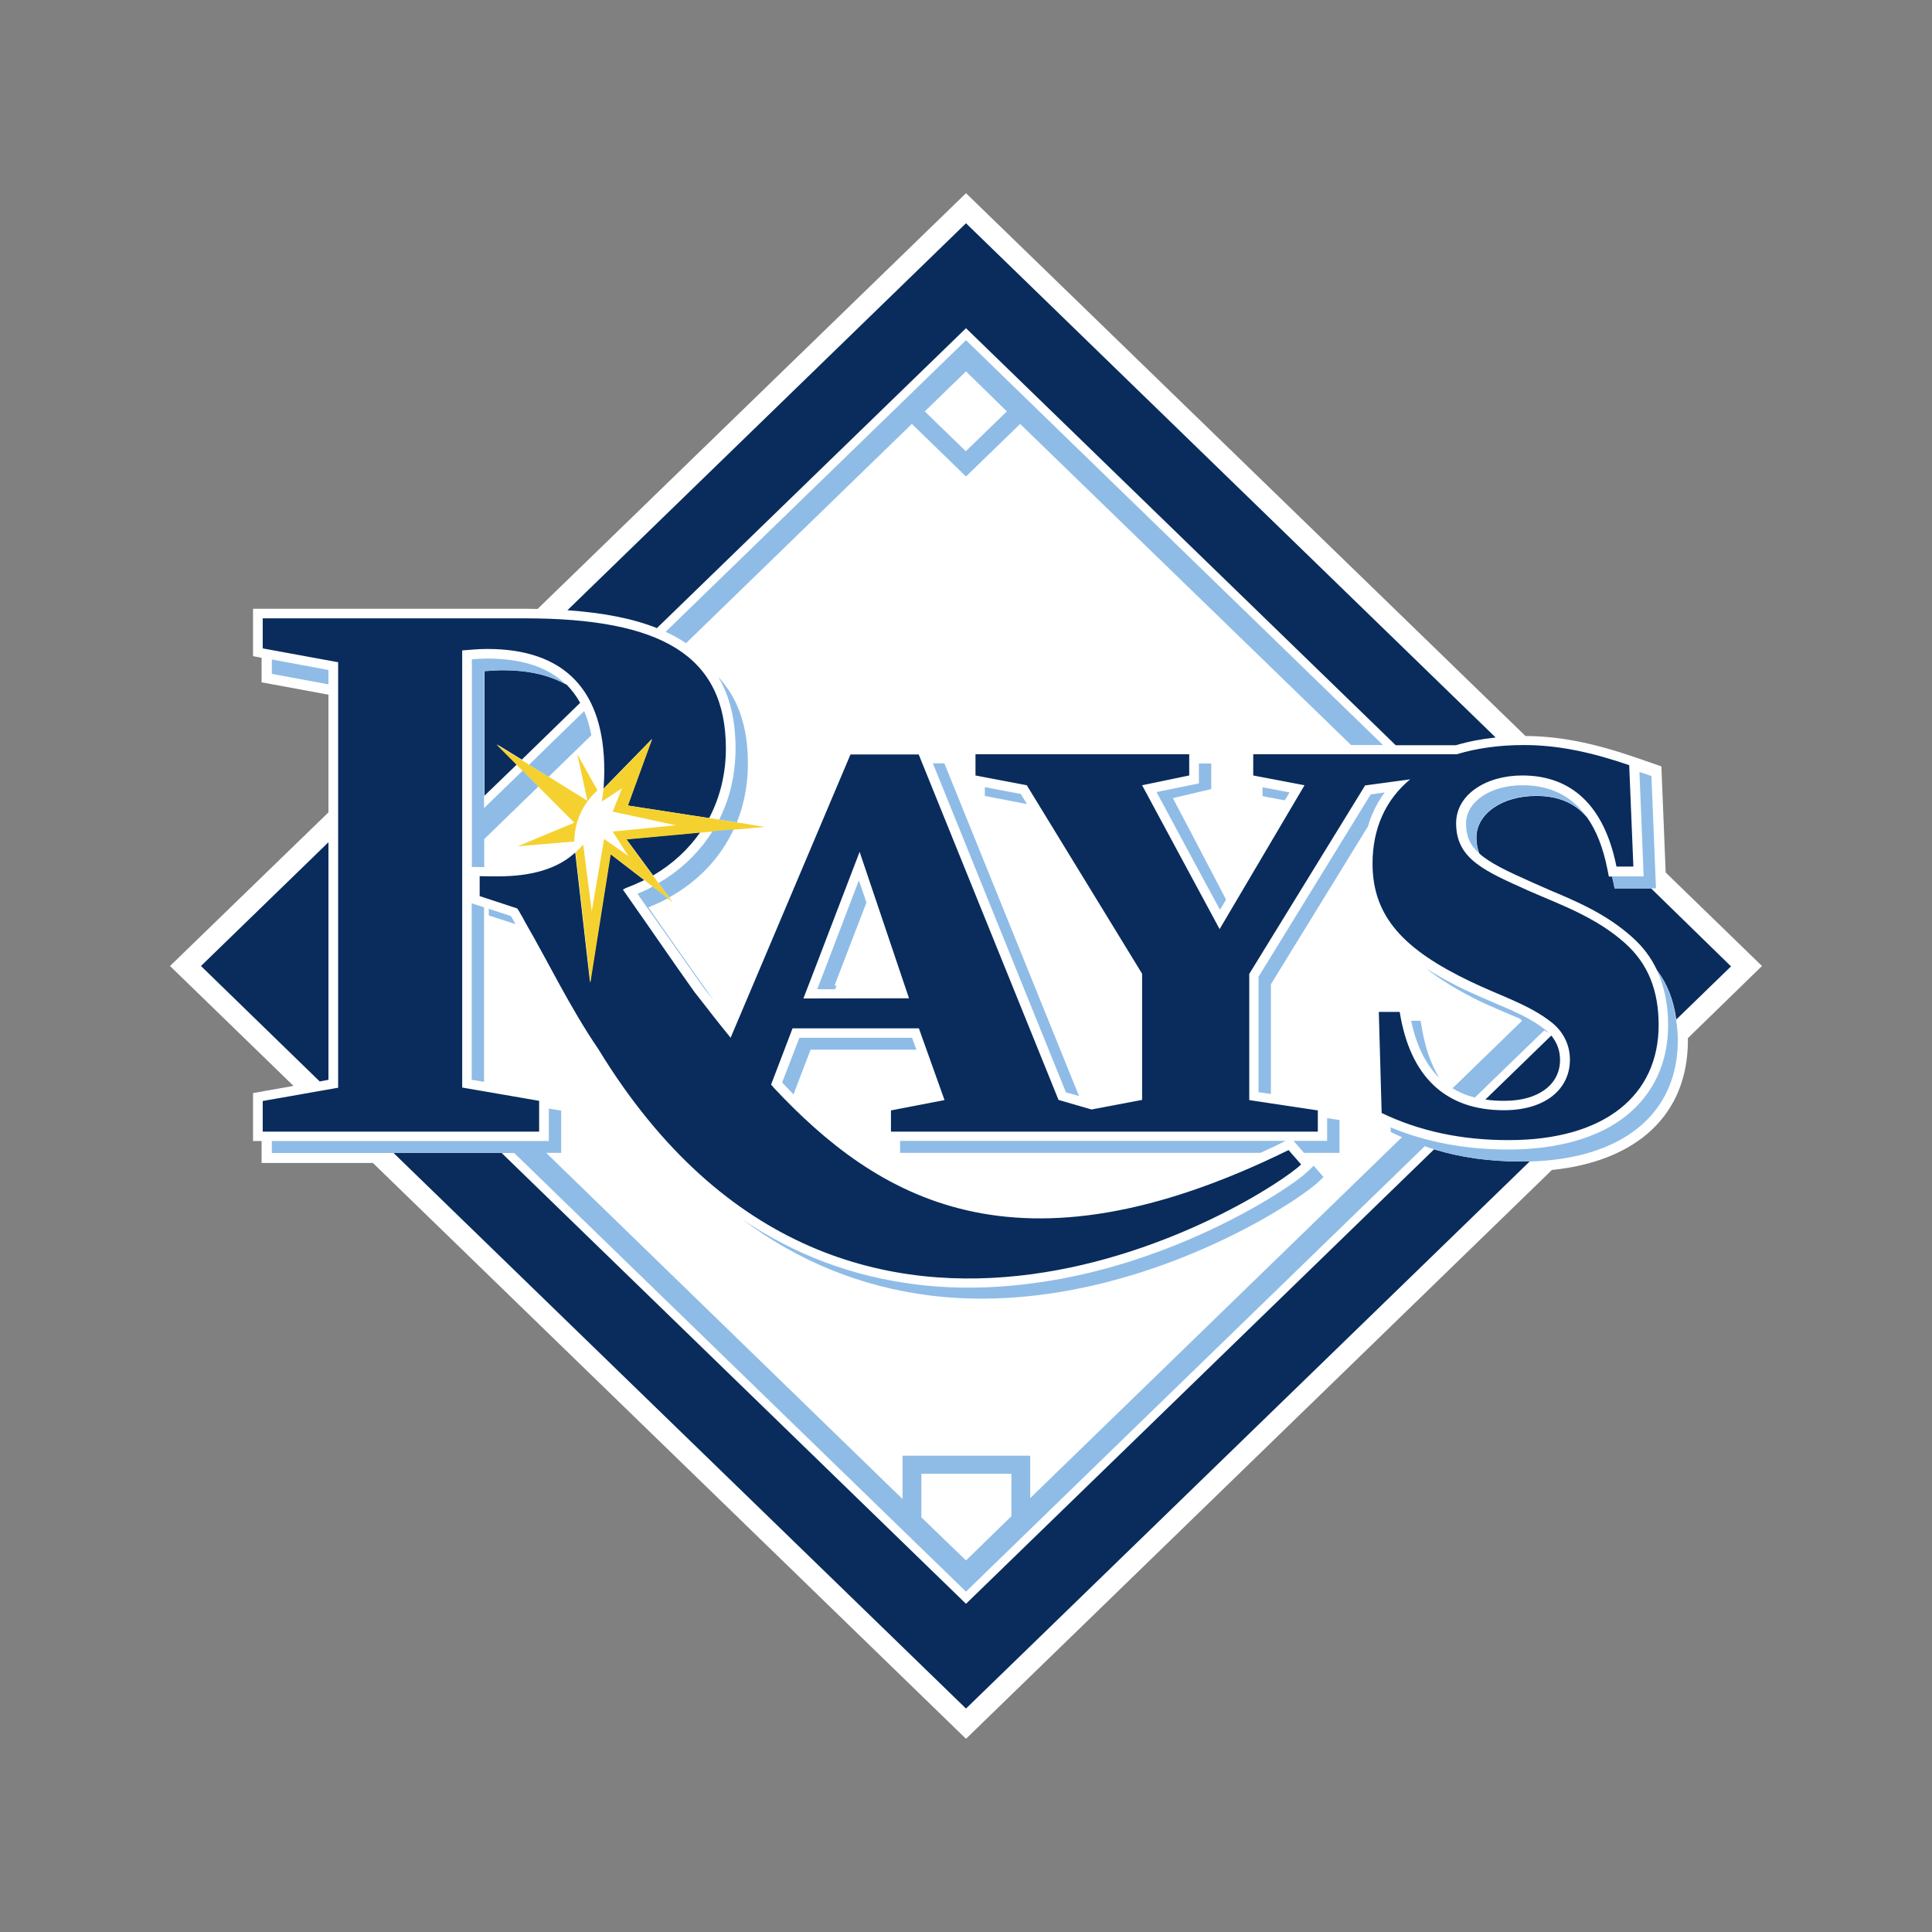 <svg width="250" height="250" viewBox="0 0 250 250" fill="none" xmlns="http://www.w3.org/2000/svg">
<rect x="0" y="0" width="250" height="250" fill="#808080" stroke="none"/>
<path d="M228 125L215.537 112.9L214.996 99.511V99.177L211.702 98.031L211.333 97.912C205.95 96.074 201.648 95.263 197.395 95.239L125 25L69.567 78.795C69.026 78.795 68.485 78.771 67.92 78.771H32.742V84.904C32.742 84.904 33.16 84.976 33.849 85.119V88.294C33.849 88.294 39.724 89.368 42.502 89.893V105.119L22 125L37.978 140.513C35.397 140.967 32.742 141.444 32.742 141.444V147.649H33.849V150.489H48.254L125 225L200.812 151.396C211.923 150.251 218.413 144.165 218.413 134.618C218.413 134.523 218.413 134.427 218.413 134.332L228 125Z" fill="white"/>
<path d="M81.047 108.58L90.609 107.697C89.085 109.893 87.045 111.802 84.513 113.282L81.047 108.58ZM69.763 142.446L59.808 140.728V84.165C60.938 84.069 62.044 83.974 63.052 83.974C73.107 83.974 78.195 89.368 78.195 99.702C78.195 100.37 78.171 101.014 78.121 101.635L78.146 101.611L78.072 102.064L84.365 95.621L81.243 104.236L91.765 105.859C93.19 103.138 93.928 100.083 93.928 96.862C93.928 84.833 85.594 80.012 67.92 80.012H59.808H33.996V83.902L43.755 85.692V140.752L33.996 142.47V146.432H69.763V142.446ZM42.502 139.725V108.986L26.007 125L41.371 139.94C41.862 139.845 42.256 139.773 42.502 139.725ZM125 42.47L180.605 96.432H188.398C189.996 95.955 191.716 95.621 193.535 95.43L125 28.89L73.426 78.962C78.072 79.296 81.907 80.036 85.004 81.277L125 42.47ZM213.644 114.952H208.924L208.801 114.308C208.727 113.998 208.654 113.711 208.604 113.425H208.187L207.99 112.446C207.449 109.702 206.564 107.458 205.36 105.764C203.737 103.854 201.574 102.995 198.772 102.995C194.371 102.995 191.053 105.31 191.053 108.365C191.053 109.129 191.176 109.821 191.421 110.441C192.773 111.659 194.961 112.709 198.132 114.117L198.501 114.284L200.615 115.215C204.032 116.647 207.892 118.293 211.186 121.253C212.587 122.494 213.644 123.902 214.406 125.525C215.758 127.315 216.569 129.439 216.913 131.921L223.993 125.048L213.644 114.952ZM201.869 137.148C201.869 135.955 201.476 134.904 200.738 133.998L192.208 142.279C192.97 142.398 193.781 142.446 194.617 142.446C199.017 142.47 201.869 140.37 201.869 137.148ZM214.627 132.637C214.627 141.635 207.793 147.53 195.207 147.53C189.184 147.53 183.752 146.408 178.786 144.021L178.417 130.943H181.121C182.473 139.367 187.07 143.663 194.617 143.663C199.976 143.663 203.147 140.919 203.147 137.124C203.147 135.143 202.238 133.401 200.664 132.208C197.788 129.964 194.027 128.819 190.266 127.005C181.761 122.924 177.606 118.699 177.606 111.754C177.606 107.196 179.302 103.472 182.473 100.847L176.647 101.635L161.652 126.026V142.351L170.526 143.687V146.432H141.642H140.782H115.29V143.687L122.222 142.351L118.903 133.067H102.556L99.778 140.346C99.901 140.489 100.024 140.609 100.123 140.752C113.422 154.928 131.367 166.217 166.741 148.819L168.363 150.68C163.988 154.928 110.078 189.272 77.433 135.764C73.746 130.37 70.894 124.379 67.92 119.272C67.92 119.272 67.772 118.938 67.379 118.293C67.231 118.007 67.084 117.768 66.936 117.554L62.069 115.955V115.406V113.377C62.757 113.401 64.036 113.401 64.404 113.401C68.854 113.401 72.172 112.398 74.434 110.322L76.352 127.124L78.982 110.513L83.357 113.878C83.284 113.926 83.21 113.974 83.136 113.998C82.374 114.356 81.637 114.666 80.948 114.928L80.604 115.119C84.12 120.107 87.118 124.523 89.847 128.341C91.347 130.251 92.895 132.279 94.542 134.284L110.054 97.625H118.879L136.972 142.327L141.249 143.568L147.788 142.327V126.002L132.866 101.611L126.229 100.346V97.601H153.884V100.346L147.788 101.611L157.817 120.227L168.806 101.611L162.168 100.346V97.601H183.186H188.496C191.003 96.838 193.929 96.408 197.198 96.408C201.721 96.408 206.072 97.387 210.817 99.01L211.358 112.136H209.17C207.597 104.26 203.368 100.346 196.977 100.346C192.306 100.346 188.422 102.804 188.422 106.527C188.422 111.181 192.11 112.709 197.911 115.31C201.672 116.981 206.441 118.604 210.301 122.064C213.251 124.714 214.627 128.15 214.627 132.637ZM117.625 129.177L111.234 110.227L105.064 126.336L103.957 129.2L117.625 129.177ZM185.571 148.723L125 207.53L64.896 149.177H50.909L125 221.086L197.936 150.298C197.567 150.298 197.223 150.298 196.854 150.298C192.773 150.298 189.086 149.797 185.571 148.723ZM75.073 90.943C74.582 90.06 73.992 89.272 73.303 88.58C71.14 87.363 68.411 86.718 65.093 86.718C64.331 86.718 63.52 86.766 62.684 86.838V102.971L66.887 98.914L64.306 96.313L67.526 98.293L75.073 90.943Z" fill="#092C5C"/>
<path d="M77.286 102.303V102.208L74.704 97.601L76.007 103.616L70.968 100.489L68.436 98.938L67.453 98.317L64.232 96.336L66.814 98.938L67.6 99.725L69.641 101.778L74.311 106.456L66.986 109.511L74.311 108.89C74.336 107.315 74.754 104.594 77.286 102.303ZM95.329 106.408L93.633 106.145L93.043 106.05L91.74 105.859L81.243 104.236L84.39 95.644L78.097 102.088L77.876 103.711L80.481 102.017L79.277 105.024L87.463 106.79L79.277 107.601L81.317 110.776L78.171 108.556L76.573 117.912L75.467 109.296L74.483 110.322L76.401 127.148L79.031 110.537L83.407 113.902L84.464 114.737L85.004 115.167L86.43 116.265L87.02 116.718L86.627 116.169L85.644 114.833L85.25 114.332L84.513 113.329L81.047 108.628L90.609 107.745L92.232 107.601L93.018 107.53L94.96 107.363L98.943 107.005L95.329 106.408Z" fill="#F5D130"/>
<path d="M103.441 134.284H118.019C118.141 134.594 118.338 135.167 118.584 135.835H104.892C104.67 136.384 103.564 139.296 102.679 141.611C102.163 141.086 101.696 140.585 101.204 140.084C101.966 138.126 102.95 135.549 103.441 134.284ZM111.135 113.926C109.341 118.628 106.219 126.79 106.219 126.79C106.219 126.79 106.121 127.053 105.973 127.411C105.899 127.601 105.826 127.816 105.752 128.007C106.342 128.007 107.153 128.007 108.063 128.007C108.186 127.721 108.259 127.53 108.259 127.53H107.989C108.505 126.193 110.693 120.465 112.119 116.79C111.75 115.692 111.43 114.737 111.135 113.926ZM153.737 162.422C162.93 158.675 169.248 154.26 170.723 152.828L171.264 152.303L169.986 150.847L169.297 151.516C169.15 151.635 168.978 151.778 168.781 151.969C166.692 153.711 160.644 157.673 152.188 161.086C147.566 162.947 141.519 164.905 134.71 165.907C129.671 166.647 124.238 166.909 118.633 166.217C110.373 165.215 102.802 162.375 95.968 157.721C103.245 163.21 111.43 166.527 120.428 167.649C133.456 169.248 145.747 165.692 153.737 162.422ZM127.434 101.85V102.995C127.434 102.995 130.826 103.64 132.891 104.045C132.448 103.329 132.153 102.852 132.08 102.733C131.563 102.637 129.253 102.208 127.434 101.85ZM93.067 106.05L93.657 106.146L95.354 106.408C96.288 104.069 96.779 101.516 96.779 98.795C96.779 94.093 95.55 90.37 92.945 87.601C94.444 90.107 95.181 93.186 95.181 96.862C95.181 97.482 95.157 98.079 95.108 98.675C94.886 101.325 94.198 103.807 93.067 106.05ZM120.723 98.795C124.41 107.912 137.561 140.418 137.93 141.348C138.225 141.42 138.889 141.611 139.626 141.826C136.234 133.425 122.198 98.771 122.198 98.771H120.723V98.795ZM86.602 116.122C90.412 113.998 93.24 110.967 94.936 107.315L92.994 107.482L92.207 107.554C90.732 109.916 88.741 111.969 86.307 113.592C86.135 113.711 85.963 113.831 85.766 113.926C85.57 114.021 85.398 114.141 85.226 114.26L85.594 114.761L86.602 116.122ZM156.736 98.795H155.138V101.372C155.138 101.372 151.401 102.136 149.656 102.494C150.811 104.642 156.293 114.857 157.866 117.721C158.063 117.387 158.334 116.933 158.653 116.408C156.146 111.587 152.36 104.379 151.77 103.282C153.122 102.947 156.736 102.112 156.736 102.112V98.795V98.795ZM208.801 114.308L208.924 114.952H213.644H214.283L213.693 100.418L213.152 100.227C212.808 100.107 212.488 100.012 212.144 99.893L212.685 113.401H208.58C208.678 113.711 208.727 113.998 208.801 114.308ZM191.397 110.418C191.151 109.797 191.028 109.129 191.028 108.341C191.028 105.286 194.347 102.971 198.747 102.971C201.574 102.971 203.713 103.831 205.335 105.74C203.393 102.995 200.615 101.611 197.002 101.611C192.847 101.611 189.701 103.759 189.701 106.575C189.701 108.222 190.241 109.391 191.397 110.418ZM195.453 131.301C195.871 131.468 196.264 131.659 196.682 131.826L196.952 132.088L187.955 140.823C188.816 141.348 189.774 141.754 190.856 142.017C194.224 138.747 197.247 135.811 199.829 133.329C200.025 133.449 200.222 133.544 200.419 133.663C200.246 133.496 200.074 133.329 199.878 133.186C198.059 131.754 195.748 130.776 193.314 129.749C192.134 129.248 190.93 128.723 189.701 128.15C187.734 127.22 186.038 126.265 184.538 125.31C186.456 126.838 188.865 128.294 191.888 129.749C193.068 130.298 194.298 130.8 195.453 131.301ZM183.948 132.78L183.825 132.088H182.596C183.285 135.31 184.489 137.745 186.234 139.463C185.153 137.697 184.366 135.453 183.948 132.78ZM116.47 147.625V149.177H141.937H144.469H163.103C164.11 148.723 165.143 148.246 166.175 147.721L166.347 147.625H142.871H139.503H116.47ZM62.635 117.411C61.799 117.124 61.135 116.909 61.037 116.885V139.726C61.356 139.773 61.922 139.869 62.635 139.988V117.411ZM42.502 86.909V86.695C41.666 86.528 39.109 86.074 36.848 85.644C36.258 85.525 35.692 85.43 35.176 85.334V87.196C35.176 87.196 39.576 88.007 42.502 88.556V86.909ZM63.249 117.601V118.461C63.249 118.461 65.191 119.081 66.715 119.582C66.641 119.463 66.519 119.224 66.297 118.866C66.297 118.866 66.199 118.699 66.101 118.532C65.707 118.413 64.429 117.983 63.249 117.601ZM217.11 134.594C217.11 144.141 209.956 149.964 197.936 150.298C197.567 150.298 197.223 150.298 196.854 150.298C192.798 150.298 189.111 149.797 185.595 148.723C185.177 148.58 184.784 148.484 184.366 148.317C159.907 172.064 125.516 205.43 125 205.955C124.459 205.43 90.904 172.852 66.543 149.2H64.921H50.933H35.176V147.649H71.017V143.449C71.976 143.616 72.615 143.711 72.615 143.711V149.177H70.673L116.789 193.974V188.365H133.309V193.854L181.416 147.148C181.072 147.005 180.728 146.862 180.408 146.695L179.966 146.48L179.941 145.883C184.563 147.792 189.578 148.747 195.182 148.747C201.549 148.747 206.835 147.243 210.399 144.403C213.963 141.563 215.856 137.506 215.856 132.637C215.856 129.893 215.34 127.53 214.357 125.477C215.709 127.267 216.52 129.391 216.864 131.874C217.012 132.733 217.11 133.64 217.11 134.594ZM130.85 190.704H119.223V196.337L125 201.921L130.875 196.193V190.704H130.85ZM62.635 108.604L69.665 101.778L67.625 99.725C65.904 101.396 64.257 102.995 62.635 104.57V102.995V86.862C63.47 86.79 64.306 86.742 65.044 86.742C68.362 86.742 71.091 87.363 73.254 88.604C70.968 86.36 67.625 85.239 63.151 85.215H63.052C62.438 85.215 61.749 85.263 61.061 85.31V85.406V112.184C61.184 112.184 61.922 112.184 62.659 112.208V108.604H62.635ZM163.373 101.874V103.019C163.373 103.019 164.75 103.282 166.249 103.568C166.519 103.138 166.716 102.78 166.864 102.542C165.979 102.351 164.577 102.088 163.373 101.874ZM70.993 100.513L76.523 95.143C76.302 94.022 76.007 92.948 75.589 92.017C73.156 94.379 70.771 96.695 68.46 98.962L70.993 100.513ZM173.329 144.928C173.329 144.928 172.69 144.833 171.731 144.69V147.625H167.38L168.732 149.177H173.329V144.928ZM179.179 102.542C178.319 102.661 177.631 102.757 177.36 102.804C176.77 103.759 163.201 125.835 162.857 126.384V141.325C163.201 141.372 163.766 141.468 164.455 141.563V127.363C164.627 127.076 173.009 113.449 177.016 106.933C177.483 105.31 178.221 103.831 179.179 102.542ZM86.406 121.205C86.406 121.205 90.904 127.601 90.929 127.649C90.953 127.673 91.273 128.103 91.273 128.103C91.617 128.556 91.986 129.01 92.33 129.439C91.371 128.079 88.053 123.353 88.053 123.353C88.053 123.353 84.759 118.652 83.898 117.411C84.439 117.196 84.98 116.957 85.545 116.695C85.84 116.551 86.135 116.384 86.43 116.241L85.004 115.143L84.464 114.714C84.218 114.857 83.972 114.976 83.702 115.119C83.308 115.31 82.89 115.477 82.497 115.644C82.595 115.788 82.694 115.931 82.792 116.098C84.07 117.888 86.406 121.205 86.406 121.205ZM88.766 83.234C87.979 82.685 87.094 82.208 86.135 81.754C105.801 62.661 124.607 44.403 125 44.022C125.467 44.499 155.162 73.305 178.958 96.408H174.828L132.006 54.857L125 61.659L117.994 54.857L88.766 83.234ZM119.666 53.234L124.975 58.389L130.285 53.234L125 48.055L119.666 53.234Z" fill="#8FBCE6"/>
</svg>
